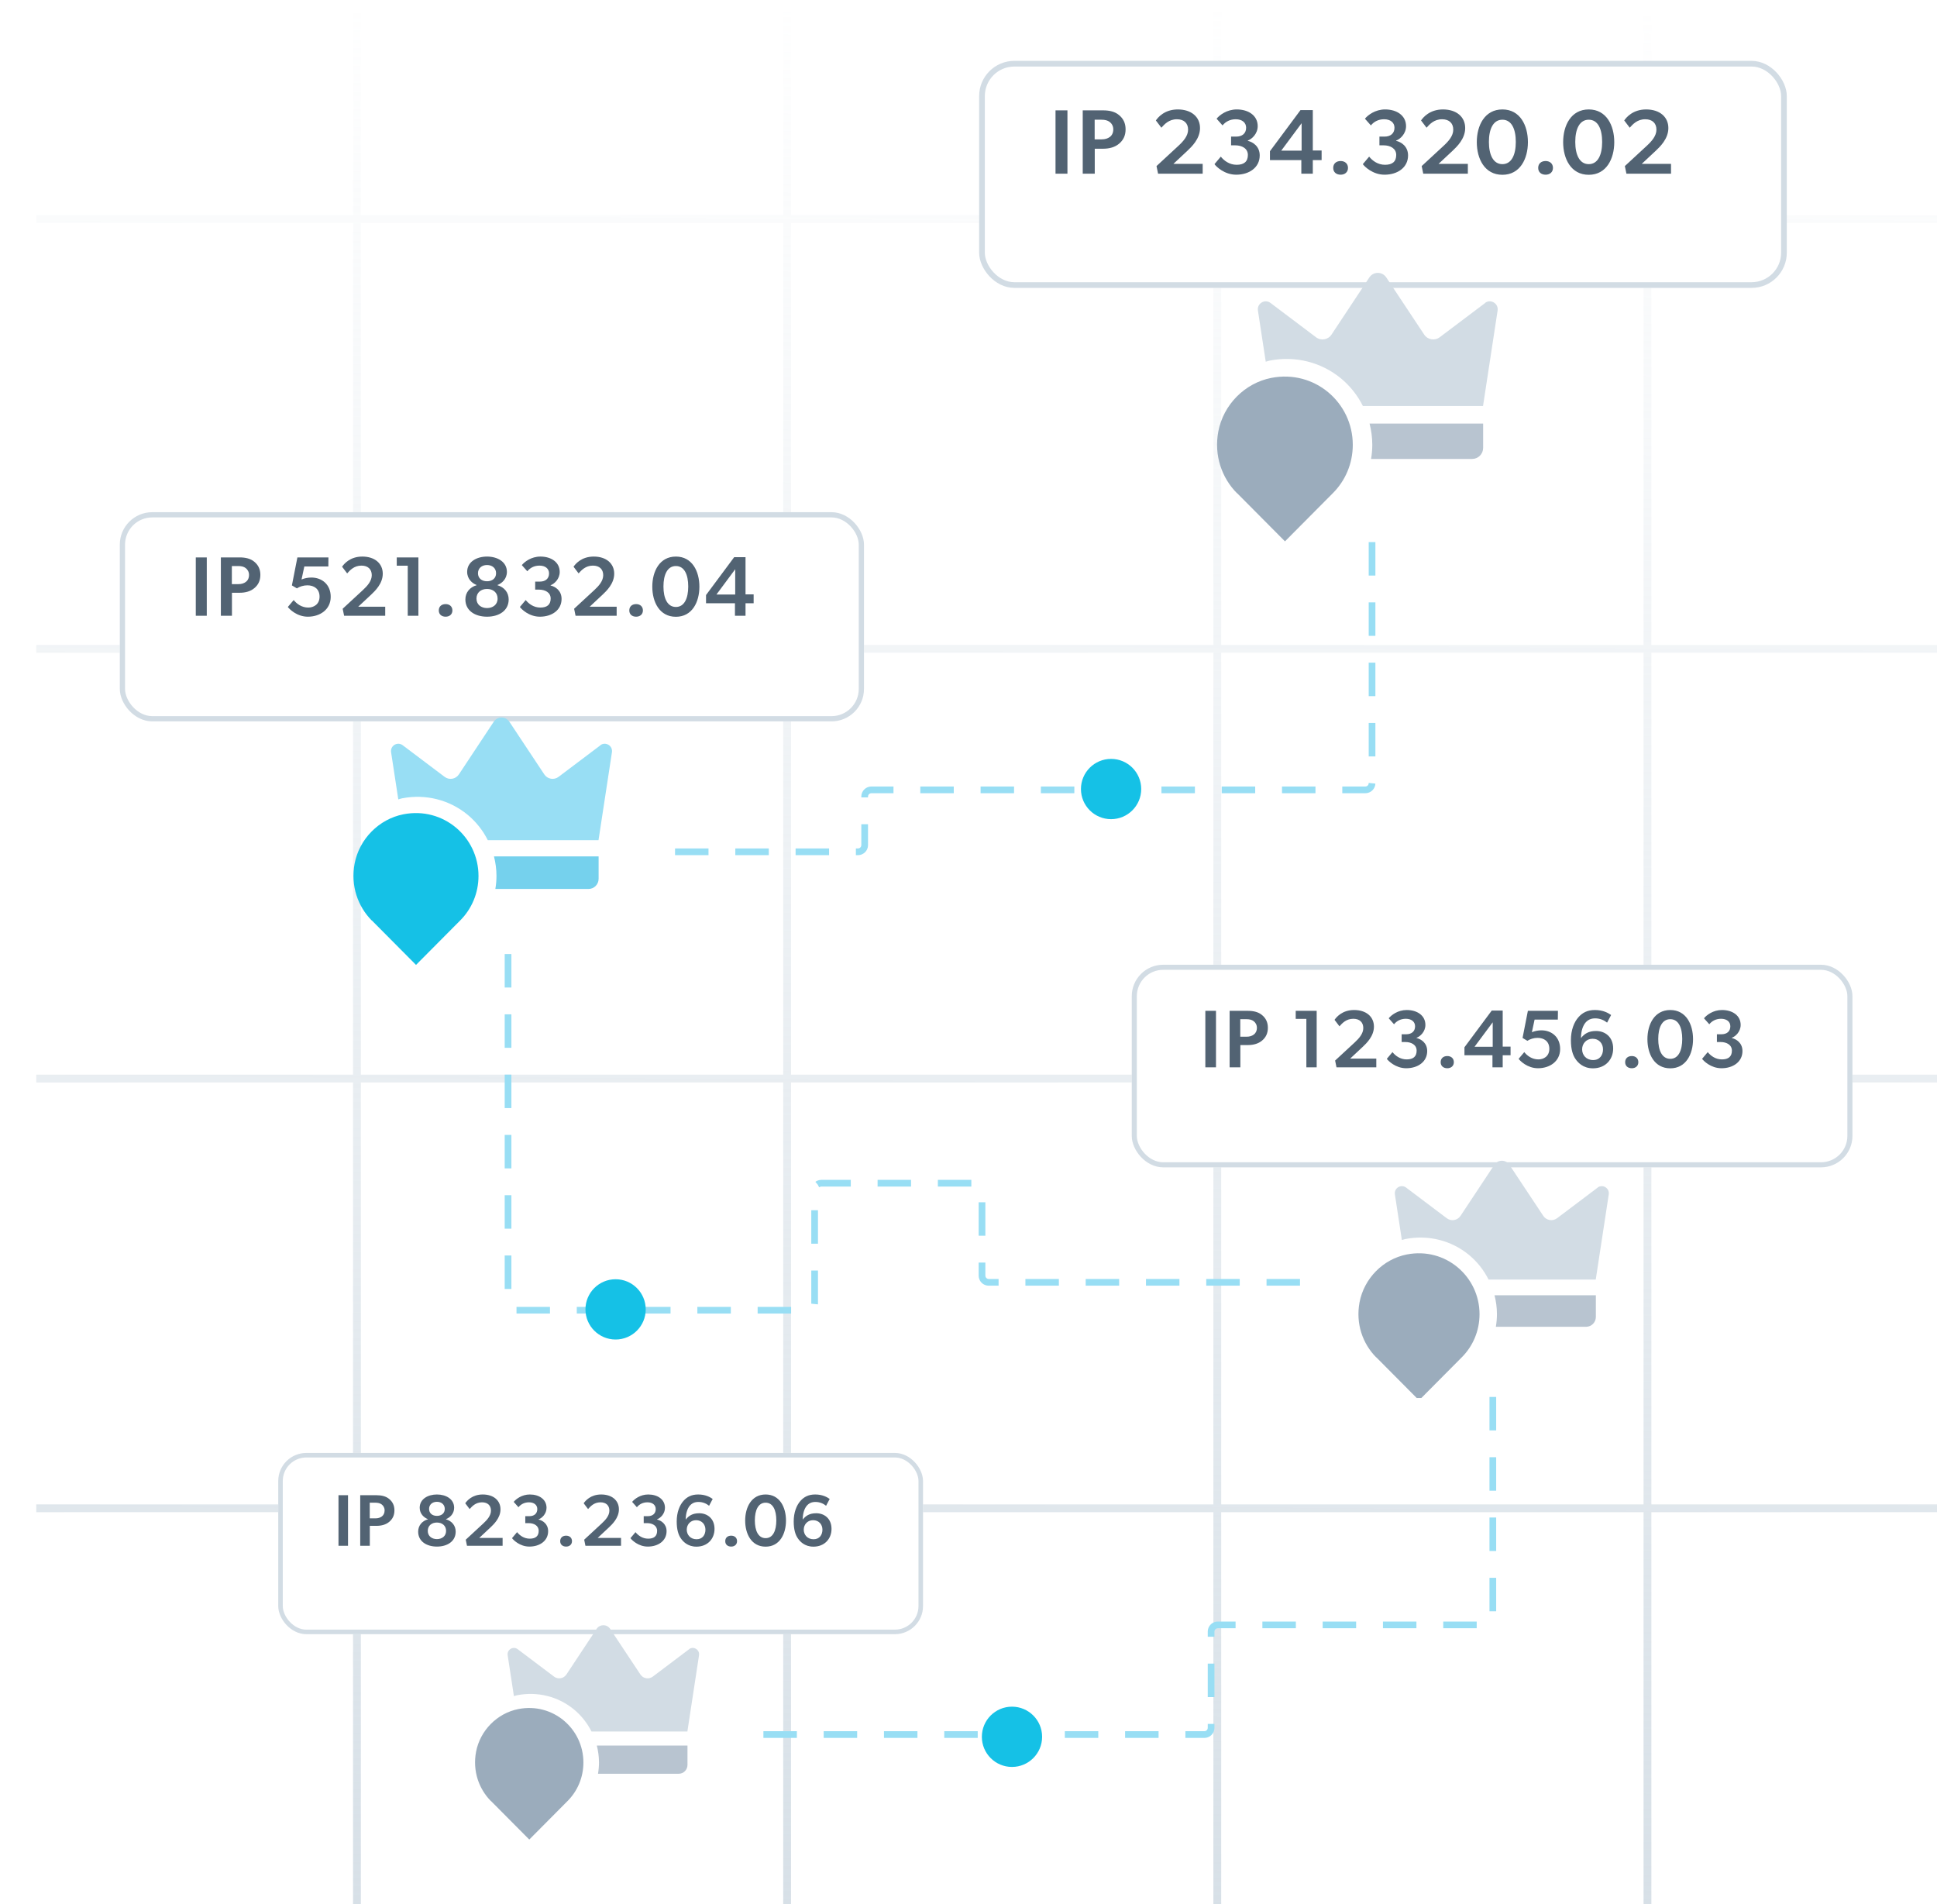 <svg width="294" height="289" viewBox="0 0 294 289" fill="none" xmlns="http://www.w3.org/2000/svg">
<g clip-path="url(#clip0_6531_76474)">
<path fill-rule="evenodd" clip-rule="evenodd" d="M5.506 293.511L5.506 294.697L53.584 294.697L53.584 326.117L54.772 326.117L54.772 294.697L118.876 294.697L118.876 326.117L120.063 326.117L120.063 294.697L184.168 294.697L184.168 326.117L185.355 326.117L185.355 294.697L249.46 294.697L249.46 326.117L250.647 326.117L250.647 294.697L314.752 294.697L314.752 326.117L315.939 326.117L315.939 294.697L365.204 294.697L365.204 293.511L315.939 293.511L315.939 229.484L365.204 229.484L365.204 228.298L315.939 228.298L315.939 164.271L365.204 164.271L365.204 163.085L315.939 163.085L315.939 99.058L365.204 99.058L365.204 97.873L315.939 97.873L315.939 33.846L365.204 33.846L365.204 32.66L315.939 32.66L315.939 1.832L314.752 1.832L314.752 32.66L250.647 32.66L250.647 1.832L249.46 1.832L249.46 32.66L185.355 32.66L185.355 1.832L184.168 1.832L184.168 32.66L120.063 32.66L120.063 1.832L118.876 1.832L118.876 32.66L54.772 32.66L54.772 1.832L53.584 1.832L53.584 32.66L5.506 32.66L5.506 33.846L53.584 33.846L53.584 97.873L5.506 97.873L5.506 99.058L53.584 99.058L53.584 163.085L5.506 163.085L5.506 164.271L53.584 164.271L53.584 228.298L5.506 228.298L5.506 229.484L53.584 229.484L53.584 293.511L5.506 293.511ZM120.063 293.511L120.063 229.484L184.168 229.484L184.168 293.511L120.063 293.511ZM185.355 163.085L185.355 99.058L249.46 99.058L249.46 163.085L185.355 163.085ZM249.46 164.271L249.46 228.298L185.355 228.298L185.355 164.271L249.46 164.271ZM184.168 163.085L120.063 163.085L120.063 99.058L184.168 99.058L184.168 163.085ZM184.168 164.271L184.168 228.298L120.063 228.298L120.063 164.271L184.168 164.271ZM185.355 293.511L185.355 229.484L249.46 229.484L249.46 293.511L185.355 293.511ZM314.752 293.511L250.647 293.511L250.647 229.484L314.752 229.484L314.752 293.511ZM314.752 228.298L250.647 228.298L250.647 164.271L314.752 164.271L314.752 228.298ZM314.752 163.085L250.647 163.085L250.647 99.058L314.752 99.058L314.752 163.085ZM314.752 33.846L314.752 97.873L250.647 97.873L250.647 33.846L314.752 33.846ZM249.46 33.846L249.46 97.873L185.355 97.873L185.355 33.846L249.46 33.846ZM184.168 33.846L184.168 97.873L120.063 97.873L120.063 33.846L184.168 33.846ZM54.772 33.846L118.876 33.846L118.876 97.873L54.772 97.873L54.772 33.846ZM54.772 99.058L118.876 99.058L118.876 163.085L54.772 163.085L54.772 99.058ZM54.772 164.271L118.876 164.271L118.876 228.298L54.772 228.298L54.772 164.271ZM54.772 229.484L118.876 229.484L118.876 293.511L54.772 293.511L54.772 229.484Z" fill="url(#paint0_linear_6531_76474)"/>
<g filter="url(#filter0_d_6531_76474)">
<g filter="url(#filter1_dd_6531_76474)">
<rect x="39.189" y="214.772" width="97.865" height="27.505" rx="4.268" fill="white"/>
<rect x="39.534" y="215.116" width="97.177" height="26.816" rx="3.923" stroke="#D2DCE4" stroke-width="0.689"/>
</g>
<path d="M51.376 224.229L52.822 224.229L52.822 231.903L51.376 231.903L51.376 224.229ZM54.674 224.229L57.143 224.229C57.91 224.229 58.577 224.385 59.067 224.796C59.567 225.208 59.867 225.753 59.867 226.531C59.867 227.31 59.567 227.866 59.067 228.277C58.577 228.689 57.91 228.878 57.143 228.878L56.131 228.878L56.131 231.903L54.674 231.903L54.674 224.229ZM56.965 227.743C57.41 227.743 57.71 227.632 57.955 227.454C58.199 227.276 58.377 226.965 58.377 226.531C58.377 226.109 58.166 225.797 57.921 225.619C57.677 225.441 57.376 225.364 56.931 225.364L56.12 225.364L56.12 227.743L56.965 227.743ZM66.317 232.025C64.76 232.025 63.47 231.246 63.47 229.756C63.47 228.833 64.059 228.144 64.938 227.888L64.938 227.855C64.382 227.643 63.703 227.076 63.703 226.131C63.703 224.819 64.938 224.118 66.317 224.118C67.696 224.118 68.93 224.819 68.93 226.131C68.93 227.076 68.252 227.643 67.696 227.855L67.696 227.888C68.575 228.144 69.164 228.833 69.164 229.756C69.164 231.246 67.874 232.025 66.317 232.025ZM66.317 227.365C67.006 227.365 67.507 226.976 67.507 226.309C67.507 225.653 67.006 225.23 66.317 225.23C65.627 225.23 65.127 225.653 65.127 226.309C65.127 226.976 65.627 227.365 66.317 227.365ZM66.317 230.891C67.073 230.891 67.707 230.446 67.707 229.645C67.707 228.844 67.106 228.377 66.317 228.377C65.527 228.377 64.927 228.844 64.927 229.645C64.927 230.446 65.561 230.891 66.317 230.891ZM70.692 230.98L73.35 228.522C73.962 227.955 74.518 227.321 74.518 226.565C74.518 225.797 74.029 225.308 73.161 225.308C72.194 225.308 71.649 225.92 71.282 226.331L70.615 225.452C70.859 225.097 71.649 224.118 73.272 224.118C74.907 224.118 75.964 225.019 75.964 226.376C75.964 227.688 74.929 228.655 74.451 229.111L72.739 230.713L76.286 230.713L76.286 231.903L70.881 231.903L70.692 230.98ZM81.751 227.921C82.374 228.066 83.197 228.589 83.197 229.69C83.197 231.157 81.918 232.025 80.35 232.025C78.893 232.025 77.904 231.013 77.715 230.746L78.482 229.834C78.871 230.323 79.527 230.824 80.406 230.824C81.284 230.824 81.763 230.446 81.763 229.634C81.763 228.833 81.029 228.466 80.239 228.466L79.728 228.466L79.728 227.41L80.35 227.41C81.062 227.41 81.551 227.032 81.551 226.331C81.551 225.719 81.073 225.308 80.295 225.308C79.605 225.308 79.06 225.597 78.693 226.053L77.97 225.241C78.326 224.807 79.205 224.118 80.417 224.118C81.84 224.118 82.953 224.863 82.953 226.142C82.953 227.065 82.252 227.71 81.751 227.888L81.751 227.921ZM85.927 232.025C85.393 232.025 85.026 231.714 85.026 231.202C85.026 230.679 85.393 230.368 85.927 230.368C86.438 230.368 86.816 230.679 86.816 231.202C86.816 231.714 86.438 232.025 85.927 232.025ZM88.668 230.98L91.326 228.522C91.937 227.955 92.493 227.321 92.493 226.565C92.493 225.797 92.004 225.308 91.137 225.308C90.169 225.308 89.624 225.92 89.257 226.331L88.59 225.452C88.835 225.097 89.624 224.118 91.248 224.118C92.883 224.118 93.939 225.019 93.939 226.376C93.939 227.688 92.905 228.655 92.427 229.111L90.714 230.713L94.262 230.713L94.262 231.903L88.857 231.903L88.668 230.98ZM99.727 227.921C100.35 228.066 101.173 228.589 101.173 229.69C101.173 231.157 99.894 232.025 98.326 232.025C96.869 232.025 95.879 231.013 95.69 230.746L96.457 229.834C96.847 230.323 97.503 230.824 98.381 230.824C99.26 230.824 99.738 230.446 99.738 229.634C99.738 228.833 99.004 228.466 98.214 228.466L97.703 228.466L97.703 227.41L98.326 227.41C99.037 227.41 99.527 227.032 99.527 226.331C99.527 225.719 99.049 225.308 98.27 225.308C97.581 225.308 97.036 225.597 96.669 226.053L95.946 225.241C96.302 224.807 97.18 224.118 98.392 224.118C99.816 224.118 100.928 224.863 100.928 226.142C100.928 227.065 100.227 227.71 99.727 227.888L99.727 227.921ZM107.628 225.831C107.216 225.497 106.66 225.252 106.015 225.252C105.437 225.252 105.036 225.441 104.703 225.819C104.369 226.209 104.08 226.92 104.08 227.932C104.525 227.354 105.114 226.965 106.126 226.965C107.327 226.965 108.451 227.743 108.451 229.345C108.451 230.835 107.405 232.036 105.704 232.036C104.347 232.036 103.635 231.224 103.313 230.735C102.99 230.257 102.712 229.5 102.712 228.21C102.712 226.831 103.146 225.764 103.724 225.108C104.269 224.485 104.959 224.118 105.971 224.118C107.049 224.118 107.75 224.496 108.173 224.796L107.628 225.831ZM107.072 229.456C107.072 228.689 106.56 228.021 105.648 228.021C104.792 228.021 104.236 228.689 104.236 229.456C104.236 230.234 104.792 230.913 105.726 230.913C106.638 230.913 107.072 230.234 107.072 229.456ZM110.98 232.025C110.446 232.025 110.079 231.714 110.079 231.202C110.079 230.679 110.446 230.368 110.98 230.368C111.491 230.368 111.87 230.679 111.87 231.202C111.87 231.714 111.491 232.025 110.98 232.025ZM113.103 228.077C113.103 226.064 114.06 224.118 116.206 224.118C118.352 224.118 119.298 226.064 119.298 228.077C119.298 230.09 118.352 232.036 116.206 232.036C114.049 232.036 113.103 230.09 113.103 228.077ZM117.83 228.055C117.83 226.487 117.318 225.364 116.206 225.364C115.094 225.364 114.571 226.487 114.571 228.055C114.571 229.612 115.094 230.746 116.206 230.746C117.318 230.746 117.83 229.612 117.83 228.055ZM125.386 225.831C124.974 225.497 124.418 225.252 123.773 225.252C123.195 225.252 122.795 225.441 122.461 225.819C122.127 226.209 121.838 226.92 121.838 227.932C122.283 227.354 122.872 226.965 123.884 226.965C125.086 226.965 126.209 227.743 126.209 229.345C126.209 230.835 125.163 232.036 123.462 232.036C122.105 232.036 121.393 231.224 121.071 230.735C120.748 230.257 120.47 229.5 120.47 228.21C120.47 226.831 120.904 225.764 121.482 225.108C122.027 224.485 122.717 224.118 123.729 224.118C124.807 224.118 125.508 224.496 125.931 224.796L125.386 225.831ZM124.83 229.456C124.83 228.689 124.318 228.021 123.406 228.021C122.55 228.021 121.994 228.689 121.994 229.456C121.994 230.234 122.55 230.913 123.484 230.913C124.396 230.913 124.83 230.234 124.83 229.456Z" fill="#526373"/>
<g filter="url(#filter2_dd_6531_76474)">
<rect x="168.38" y="140.328" width="109.386" height="30.743" rx="4.77" fill="white"/>
<rect x="168.765" y="140.713" width="108.616" height="29.974" rx="4.385" stroke="#D2DCE4" stroke-width="0.77"/>
</g>
<path d="M182.948 150.722L184.564 150.722L184.564 159.298L182.948 159.298L182.948 150.722ZM186.634 150.722L189.394 150.722C190.251 150.722 190.997 150.896 191.544 151.356C192.104 151.815 192.439 152.425 192.439 153.295C192.439 154.165 192.104 154.786 191.544 155.246C190.997 155.706 190.251 155.917 189.394 155.917L188.263 155.917L188.263 159.298L186.634 159.298L186.634 150.722ZM189.195 154.65C189.692 154.65 190.028 154.525 190.301 154.326C190.575 154.127 190.774 153.779 190.774 153.295C190.774 152.822 190.537 152.474 190.264 152.275C189.99 152.077 189.655 151.99 189.158 151.99L188.25 151.99L188.25 154.65L189.195 154.65ZM198.281 151.94L196.665 151.94L196.665 150.722L199.847 150.722L199.847 159.298L198.281 159.298L198.281 151.94ZM202.645 158.267L205.616 155.52C206.299 154.886 206.921 154.177 206.921 153.332C206.921 152.474 206.374 151.927 205.404 151.927C204.323 151.927 203.714 152.611 203.304 153.071L202.558 152.089C202.831 151.691 203.714 150.597 205.529 150.597C207.356 150.597 208.537 151.604 208.537 153.121C208.537 154.587 207.381 155.669 206.846 156.178L204.932 157.968L208.897 157.968L208.897 159.298L202.856 159.298L202.645 158.267ZM215.006 154.848C215.702 155.01 216.622 155.594 216.622 156.825C216.622 158.466 215.192 159.435 213.44 159.435C211.811 159.435 210.705 158.304 210.494 158.006L211.351 156.986C211.786 157.533 212.52 158.093 213.502 158.093C214.484 158.093 215.018 157.67 215.018 156.763C215.018 155.868 214.198 155.457 213.315 155.457L212.744 155.457L212.744 154.277L213.44 154.277C214.235 154.277 214.782 153.854 214.782 153.071C214.782 152.387 214.248 151.927 213.377 151.927C212.607 151.927 211.998 152.251 211.588 152.76L210.78 151.853C211.177 151.368 212.159 150.597 213.514 150.597C215.105 150.597 216.348 151.43 216.348 152.86C216.348 153.891 215.565 154.612 215.006 154.811L215.006 154.848ZM219.673 159.435C219.076 159.435 218.666 159.087 218.666 158.515C218.666 157.931 219.076 157.583 219.673 157.583C220.244 157.583 220.667 157.931 220.667 158.515C220.667 159.087 220.244 159.435 219.673 159.435ZM226.527 157.459L222.276 157.459L222.276 156.253L226.416 150.684L228.081 150.684L228.081 156.154L229.274 156.154L229.274 157.459L228.081 157.459L228.081 159.298L226.527 159.298L226.527 157.459ZM226.565 156.178L226.565 152.462L223.805 156.178L226.565 156.178ZM233.506 158.093C234.252 158.093 235.159 157.658 235.159 156.489C235.159 155.333 234.339 154.824 233.369 154.824C232.798 154.824 232.226 155.01 231.828 155.271L231.095 154.836L231.903 150.722L236.465 150.722L236.452 152.052L232.922 152.052L232.512 153.966C232.922 153.792 233.432 153.68 233.954 153.68C235.52 153.68 236.8 154.712 236.8 156.514C236.8 158.391 235.222 159.435 233.444 159.435C231.816 159.435 230.709 158.304 230.498 158.006L231.356 156.986C231.791 157.533 232.524 158.093 233.506 158.093ZM243.928 152.512C243.468 152.139 242.847 151.865 242.126 151.865C241.479 151.865 241.032 152.077 240.659 152.499C240.286 152.934 239.963 153.73 239.963 154.861C240.46 154.214 241.119 153.779 242.25 153.779C243.592 153.779 244.848 154.65 244.848 156.439C244.848 158.105 243.679 159.447 241.778 159.447C240.261 159.447 239.466 158.54 239.105 157.993C238.745 157.459 238.434 156.613 238.434 155.172C238.434 153.63 238.919 152.437 239.565 151.704C240.174 151.008 240.945 150.597 242.076 150.597C243.282 150.597 244.065 151.02 244.537 151.356L243.928 152.512ZM243.307 156.564C243.307 155.706 242.735 154.96 241.716 154.96C240.758 154.96 240.137 155.706 240.137 156.564C240.137 157.434 240.758 158.192 241.803 158.192C242.822 158.192 243.307 157.434 243.307 156.564ZM247.675 159.435C247.078 159.435 246.668 159.087 246.668 158.515C246.668 157.931 247.078 157.583 247.675 157.583C248.247 157.583 248.669 157.931 248.669 158.515C248.669 159.087 248.247 159.435 247.675 159.435ZM250.048 155.022C250.048 152.773 251.117 150.597 253.516 150.597C255.915 150.597 256.972 152.773 256.972 155.022C256.972 157.272 255.915 159.447 253.516 159.447C251.105 159.447 250.048 157.272 250.048 155.022ZM255.331 154.998C255.331 153.245 254.759 151.99 253.516 151.99C252.273 151.99 251.689 153.245 251.689 154.998C251.689 156.738 252.273 158.006 253.516 158.006C254.759 158.006 255.331 156.738 255.331 154.998ZM262.857 154.848C263.553 155.01 264.473 155.594 264.473 156.825C264.473 158.466 263.043 159.435 261.291 159.435C259.662 159.435 258.556 158.304 258.345 158.006L259.202 156.986C259.638 157.533 260.371 158.093 261.353 158.093C262.335 158.093 262.869 157.67 262.869 156.763C262.869 155.868 262.049 155.457 261.166 155.457L260.595 155.457L260.595 154.277L261.291 154.277C262.086 154.277 262.633 153.854 262.633 153.071C262.633 152.387 262.099 151.927 261.229 151.927C260.458 151.927 259.849 152.251 259.439 152.76L258.631 151.853C259.028 151.368 260.01 150.597 261.365 150.597C262.956 150.597 264.199 151.43 264.199 152.86C264.199 153.891 263.416 154.612 262.857 154.811L262.857 154.848Z" fill="#526373"/>
<g filter="url(#filter3_dd_6531_76474)">
<rect x="14.674" y="71.538" width="112.953" height="31.746" rx="4.926" fill="white"/>
<rect x="15.071" y="71.935" width="112.158" height="30.951" rx="4.528" stroke="#D2DCE4" stroke-width="0.795"/>
</g>
<path d="M29.717 81.912L31.386 81.912L31.386 90.768L29.717 90.768L29.717 81.912ZM33.524 81.912L36.373 81.912C37.259 81.912 38.029 82.092 38.594 82.567C39.171 83.041 39.518 83.67 39.518 84.569C39.518 85.467 39.171 86.109 38.594 86.584C38.029 87.059 37.259 87.277 36.373 87.277L35.205 87.277L35.205 90.768L33.524 90.768L33.524 81.912ZM36.168 85.968C36.681 85.968 37.028 85.84 37.31 85.634C37.593 85.429 37.798 85.069 37.798 84.569C37.798 84.081 37.554 83.722 37.272 83.516C36.989 83.311 36.643 83.221 36.129 83.221L35.192 83.221L35.192 85.968L36.168 85.968ZM46.795 89.523C47.565 89.523 48.502 89.074 48.502 87.868C48.502 86.674 47.655 86.148 46.654 86.148C46.063 86.148 45.473 86.34 45.062 86.61L44.305 86.16L45.139 81.912L49.85 81.912L49.837 83.285L46.192 83.285L45.768 85.262C46.192 85.082 46.718 84.967 47.257 84.967C48.874 84.967 50.196 86.032 50.196 87.893C50.196 89.831 48.566 90.909 46.731 90.909C45.049 90.909 43.907 89.742 43.689 89.433L44.575 88.381C45.024 88.946 45.781 89.523 46.795 89.523ZM52.012 89.703L55.08 86.866C55.785 86.212 56.427 85.48 56.427 84.607C56.427 83.722 55.862 83.157 54.861 83.157C53.745 83.157 53.116 83.863 52.692 84.338L51.922 83.324C52.204 82.913 53.116 81.784 54.99 81.784C56.876 81.784 58.096 82.823 58.096 84.389C58.096 85.904 56.902 87.02 56.35 87.547L54.373 89.395L58.468 89.395L58.468 90.768L52.23 90.768L52.012 89.703ZM61.888 83.17L60.219 83.17L60.219 81.912L63.505 81.912L63.505 90.768L61.888 90.768L61.888 83.17ZM67.639 90.909C67.023 90.909 66.6 90.55 66.6 89.96C66.6 89.356 67.023 88.997 67.639 88.997C68.23 88.997 68.666 89.356 68.666 89.96C68.666 90.55 68.23 90.909 67.639 90.909ZM73.922 90.909C72.125 90.909 70.636 90.011 70.636 88.291C70.636 87.226 71.317 86.43 72.331 86.135L72.331 86.096C71.689 85.852 70.906 85.198 70.906 84.107C70.906 82.592 72.331 81.784 73.922 81.784C75.514 81.784 76.938 82.592 76.938 84.107C76.938 85.198 76.155 85.852 75.514 86.096L75.514 86.135C76.528 86.43 77.208 87.226 77.208 88.291C77.208 90.011 75.719 90.909 73.922 90.909ZM73.922 85.531C74.718 85.531 75.295 85.082 75.295 84.312C75.295 83.555 74.718 83.067 73.922 83.067C73.126 83.067 72.549 83.555 72.549 84.312C72.549 85.082 73.126 85.531 73.922 85.531ZM73.922 89.6C74.795 89.6 75.526 89.087 75.526 88.163C75.526 87.239 74.833 86.7 73.922 86.7C73.011 86.7 72.318 87.239 72.318 88.163C72.318 89.087 73.049 89.6 73.922 89.6ZM83.567 86.173C84.286 86.34 85.236 86.943 85.236 88.214C85.236 89.908 83.76 90.909 81.95 90.909C80.268 90.909 79.126 89.742 78.908 89.433L79.793 88.381C80.243 88.946 81 89.523 82.014 89.523C83.028 89.523 83.58 89.087 83.58 88.15C83.58 87.226 82.733 86.802 81.822 86.802L81.231 86.802L81.231 85.583L81.95 85.583C82.771 85.583 83.336 85.146 83.336 84.338C83.336 83.632 82.784 83.157 81.886 83.157C81.09 83.157 80.461 83.491 80.037 84.017L79.203 83.08C79.614 82.579 80.628 81.784 82.027 81.784C83.67 81.784 84.953 82.644 84.953 84.12C84.953 85.185 84.145 85.929 83.567 86.135L83.567 86.173ZM87.141 89.703L90.209 86.866C90.915 86.212 91.556 85.48 91.556 84.607C91.556 83.722 90.992 83.157 89.99 83.157C88.874 83.157 88.245 83.863 87.821 84.338L87.051 83.324C87.334 82.913 88.245 81.784 90.119 81.784C92.006 81.784 93.225 82.823 93.225 84.389C93.225 85.904 92.031 87.02 91.479 87.547L89.503 89.395L93.597 89.395L93.597 90.768L87.359 90.768L87.141 89.703ZM96.555 90.909C95.939 90.909 95.515 90.55 95.515 89.96C95.515 89.356 95.939 88.997 96.555 88.997C97.145 88.997 97.582 89.356 97.582 89.96C97.582 90.55 97.145 90.909 96.555 90.909ZM99.006 86.353C99.006 84.03 100.11 81.784 102.587 81.784C105.064 81.784 106.155 84.03 106.155 86.353C106.155 88.676 105.064 90.922 102.587 90.922C100.097 90.922 99.006 88.676 99.006 86.353ZM104.461 86.327C104.461 84.517 103.87 83.221 102.587 83.221C101.303 83.221 100.7 84.517 100.7 86.327C100.7 88.124 101.303 89.433 102.587 89.433C103.87 89.433 104.461 88.124 104.461 86.327ZM111.552 88.869L107.162 88.869L107.162 87.624L111.436 81.873L113.156 81.873L113.156 87.521L114.388 87.521L114.388 88.869L113.156 88.869L113.156 90.768L111.552 90.768L111.552 88.869ZM111.59 87.547L111.59 83.709L108.741 87.547L111.59 87.547Z" fill="#526373"/>
<g filter="url(#filter4_dd_6531_76474)">
<rect x="144.805" y="2.748" width="122.588" height="34.454" rx="5.346" fill="white"/>
<rect x="145.237" y="3.179" width="121.725" height="33.591" rx="4.914" stroke="#D2DCE4" stroke-width="0.863"/>
</g>
<path d="M160.207 14.069L162.018 14.069L162.018 23.681L160.207 23.681L160.207 14.069ZM164.338 14.069L167.431 14.069C168.392 14.069 169.228 14.264 169.841 14.78C170.468 15.295 170.844 15.977 170.844 16.953C170.844 17.928 170.468 18.624 169.841 19.14C169.228 19.655 168.392 19.892 167.431 19.892L166.163 19.892L166.163 23.681L164.338 23.681L164.338 14.069ZM167.208 18.471C167.765 18.471 168.141 18.332 168.448 18.109C168.754 17.886 168.977 17.496 168.977 16.953C168.977 16.423 168.712 16.033 168.406 15.81C168.099 15.588 167.723 15.49 167.166 15.49L166.149 15.49L166.149 18.471L167.208 18.471ZM175.537 22.525L178.867 19.446C179.633 18.736 180.329 17.942 180.329 16.994C180.329 16.033 179.717 15.42 178.63 15.42C177.418 15.42 176.735 16.186 176.276 16.702L175.44 15.601C175.746 15.156 176.735 13.93 178.769 13.93C180.817 13.93 182.14 15.058 182.14 16.758C182.14 18.401 180.845 19.613 180.246 20.184L178.101 22.19L182.544 22.19L182.544 23.681L175.774 23.681L175.537 22.525ZM189.39 18.694C190.17 18.875 191.201 19.53 191.201 20.909C191.201 22.748 189.599 23.834 187.635 23.834C185.81 23.834 184.57 22.567 184.334 22.232L185.295 21.09C185.782 21.703 186.604 22.33 187.705 22.33C188.805 22.33 189.404 21.856 189.404 20.839C189.404 19.836 188.485 19.377 187.496 19.377L186.855 19.377L186.855 18.053L187.635 18.053C188.527 18.053 189.139 17.579 189.139 16.702C189.139 15.936 188.541 15.42 187.565 15.42C186.702 15.42 186.019 15.783 185.559 16.354L184.654 15.337C185.1 14.793 186.2 13.93 187.719 13.93C189.502 13.93 190.895 14.863 190.895 16.465C190.895 17.621 190.017 18.429 189.39 18.652L189.39 18.694ZM197.518 21.619L192.754 21.619L192.754 20.268L197.392 14.027L199.259 14.027L199.259 20.157L200.596 20.157L200.596 21.619L199.259 21.619L199.259 23.681L197.518 23.681L197.518 21.619ZM197.56 20.184L197.56 16.019L194.467 20.184L197.56 20.184ZM203.486 23.834C202.817 23.834 202.358 23.444 202.358 22.803C202.358 22.149 202.817 21.759 203.486 21.759C204.127 21.759 204.6 22.149 204.6 22.803C204.6 23.444 204.127 23.834 203.486 23.834ZM211.907 18.694C212.687 18.875 213.717 19.53 213.717 20.909C213.717 22.748 212.115 23.834 210.151 23.834C208.326 23.834 207.087 22.567 206.85 22.232L207.811 21.09C208.299 21.703 209.12 22.33 210.221 22.33C211.321 22.33 211.92 21.856 211.92 20.839C211.92 19.836 211.001 19.377 210.012 19.377L209.371 19.377L209.371 18.053L210.151 18.053C211.043 18.053 211.656 17.579 211.656 16.702C211.656 15.936 211.057 15.42 210.082 15.42C209.218 15.42 208.535 15.783 208.076 16.354L207.17 15.337C207.616 14.793 208.716 13.93 210.235 13.93C212.018 13.93 213.411 14.863 213.411 16.465C213.411 17.621 212.533 18.429 211.907 18.652L211.907 18.694ZM215.785 22.525L219.115 19.446C219.881 18.736 220.577 17.942 220.577 16.994C220.577 16.033 219.964 15.42 218.878 15.42C217.666 15.42 216.983 16.186 216.524 16.702L215.688 15.601C215.994 15.156 216.983 13.93 219.017 13.93C221.065 13.93 222.388 15.058 222.388 16.758C222.388 18.401 221.093 19.613 220.494 20.184L218.348 22.19L222.792 22.19L222.792 23.681L216.022 23.681L215.785 22.525ZM224.15 18.889C224.15 16.368 225.348 13.93 228.036 13.93C230.725 13.93 231.909 16.368 231.909 18.889C231.909 21.41 230.725 23.848 228.036 23.848C225.334 23.848 224.15 21.41 224.15 18.889ZM230.07 18.861C230.07 16.897 229.429 15.49 228.036 15.49C226.643 15.49 225.988 16.897 225.988 18.861C225.988 20.811 226.643 22.232 228.036 22.232C229.429 22.232 230.07 20.811 230.07 18.861ZM234.596 23.834C233.927 23.834 233.468 23.444 233.468 22.803C233.468 22.149 233.927 21.759 234.596 21.759C235.237 21.759 235.71 22.149 235.71 22.803C235.71 23.444 235.237 23.834 234.596 23.834ZM237.256 18.889C237.256 16.368 238.454 13.93 241.142 13.93C243.831 13.93 245.015 16.368 245.015 18.889C245.015 21.41 243.831 23.848 241.142 23.848C238.44 23.848 237.256 21.41 237.256 18.889ZM243.176 18.861C243.176 16.897 242.535 15.49 241.142 15.49C239.749 15.49 239.095 16.897 239.095 18.861C239.095 20.811 239.749 22.232 241.142 22.232C242.535 22.232 243.176 20.811 243.176 18.861ZM246.623 22.525L249.953 19.446C250.719 18.736 251.415 17.942 251.415 16.994C251.415 16.033 250.802 15.42 249.716 15.42C248.504 15.42 247.821 16.186 247.362 16.702L246.526 15.601C246.832 15.156 247.821 13.93 249.855 13.93C251.903 13.93 253.226 15.058 253.226 16.758C253.226 18.401 251.931 19.613 251.332 20.184L249.186 22.19L253.63 22.19L253.63 23.681L246.86 23.681L246.623 22.525Z" fill="#526373"/>
<path d="M208.251 79.586L208.251 116.172C208.251 116.734 207.796 117.189 207.234 117.189L132.257 117.189C131.695 117.189 131.24 117.644 131.24 118.205L131.24 125.573C131.24 126.134 130.785 126.589 130.224 126.589L99.672 126.589" stroke="#98DEF4" stroke-width="1.016" stroke-dasharray="5.08 4.07"/>
<path d="M77.111 142.101L77.111 195.138C77.111 195.7 77.566 196.155 78.127 196.155L122.628 196.155C123.19 196.155 123.645 195.7 123.645 195.138L123.645 177.9C123.645 177.338 124.1 176.883 124.661 176.883L148.036 176.883C148.597 176.883 149.052 177.338 149.052 177.9L149.052 190.908C149.052 191.469 149.507 191.924 150.068 191.924L201.201 191.924" stroke="#98DEF4" stroke-width="1.016" stroke-dasharray="5.08 4.07"/>
<g filter="url(#filter5_d_6531_76474)">
<circle cx="168.641" cy="117.062" r="4.573" fill="#15C1E6"/>
</g>
<g filter="url(#filter6_d_6531_76474)">
<circle cx="93.435" cy="196.028" r="4.573" fill="#15C1E6"/>
</g>
<path d="M226.583 209.316L226.583 242.892C226.583 243.454 226.128 243.909 225.567 243.909L184.838 243.909C184.277 243.909 183.822 244.364 183.822 244.925L183.822 259.533C183.822 260.095 183.367 260.55 182.806 260.55L115.654 260.55" stroke="#98DEF4" stroke-width="1.016" stroke-dasharray="5.08 4.07"/>
<g filter="url(#filter7_d_6531_76474)">
<circle cx="153.6" cy="260.892" r="4.573" fill="#15C1E6"/>
</g>
</g>
</g>
<g clip-path="url(#clip1_6531_76474)">
<mask id="mask0_6531_76474" style="mask-type:luminance" maskUnits="userSpaceOnUse" x="52" y="107" width="43" height="41">
<path d="M94.219 107.608H52.356V147.642H94.219V107.608Z" fill="white"/>
</mask>
<g mask="url(#mask0_6531_76474)">
<path fill-rule="evenodd" clip-rule="evenodd" d="M56.425 139.693C54.313 137.554 53.194 134.427 53.821 131.065C54.534 127.319 57.518 124.303 61.228 123.574C67.308 122.387 72.627 127.035 72.627 132.931C72.627 135.564 71.571 137.962 69.851 139.681L63.144 146.43L56.438 139.681L56.425 139.693Z" fill="#15C1E6"/>
<path d="M91.149 113.09C89.023 114.685 86.911 116.292 84.786 117.887C84.086 118.418 83.091 118.245 82.612 117.516L77.306 109.518C76.74 108.677 75.512 108.677 74.947 109.518L69.653 117.516C69.175 118.245 68.179 118.418 67.479 117.887C65.353 116.292 63.241 114.685 61.116 113.09C60.317 112.497 59.212 113.164 59.36 114.153C59.728 116.539 60.084 118.925 60.453 121.311C60.649 121.261 60.833 121.187 61.03 121.15C64.605 120.458 68.228 121.372 70.992 123.659C72.282 124.735 73.313 126.045 74.039 127.504H90.842C91.518 123.054 92.206 118.603 92.881 114.153C93.028 113.164 91.91 112.497 91.124 113.09H91.149Z" fill="#98DEF4"/>
<path d="M75.184 134.906H89.323C90.171 134.906 90.858 134.214 90.858 133.361V129.963H74.976C75.221 130.927 75.356 131.915 75.356 132.929C75.356 133.596 75.296 134.263 75.184 134.906Z" fill="#75D1ED"/>
</g>
</g>
<g clip-path="url(#clip2_6531_76474)">
<mask id="mask1_6531_76474" style="mask-type:luminance" maskUnits="userSpaceOnUse" x="204" y="174" width="42" height="40">
<path d="M245.475 174.912H204.935V213.682H245.475V174.912Z" fill="white"/>
</mask>
<g mask="url(#mask1_6531_76474)">
<path fill-rule="evenodd" clip-rule="evenodd" d="M208.875 205.984C206.829 203.913 205.746 200.884 206.353 197.628C207.043 194.001 209.933 191.08 213.526 190.373C219.414 189.224 224.565 193.725 224.565 199.435C224.565 201.985 223.542 204.308 221.877 205.972L215.382 212.508L208.887 205.972L208.875 205.984Z" fill="#9BACBC"/>
<path d="M242.503 180.221C240.444 181.765 238.399 183.321 236.341 184.866C235.663 185.381 234.699 185.213 234.235 184.507L229.097 176.761C228.549 175.947 227.36 175.947 226.813 176.761L221.685 184.507C221.222 185.213 220.259 185.381 219.581 184.866C217.522 183.321 215.476 181.765 213.419 180.221C212.645 179.646 211.575 180.293 211.718 181.251C212.074 183.561 212.419 185.871 212.776 188.182C212.966 188.134 213.144 188.062 213.335 188.026C216.797 187.356 220.306 188.242 222.982 190.456C224.232 191.498 225.23 192.767 225.933 194.179H242.205C242.86 189.87 243.526 185.56 244.18 181.251C244.322 180.293 243.24 179.646 242.478 180.221H242.503Z" fill="#D2DCE4"/>
<path d="M227.042 201.348H240.733C241.554 201.348 242.221 200.678 242.221 199.852V196.561H226.84C227.077 197.494 227.208 198.452 227.208 199.433C227.208 200.079 227.149 200.725 227.042 201.348Z" fill="#B8C4D0"/>
</g>
</g>
<g clip-path="url(#clip3_6531_76474)">
<mask id="mask2_6531_76474" style="mask-type:luminance" maskUnits="userSpaceOnUse" x="70" y="245" width="38" height="36">
<path d="M107.255 245.527H70.984V280.214H107.255V245.527Z" fill="white"/>
</mask>
<g mask="url(#mask2_6531_76474)">
<path fill-rule="evenodd" clip-rule="evenodd" d="M74.512 273.326C72.682 271.473 71.713 268.763 72.256 265.85C72.873 262.605 75.459 259.992 78.674 259.36C83.941 258.332 88.55 262.359 88.55 267.467C88.55 269.749 87.635 271.826 86.145 273.315L80.334 279.163L74.523 273.315L74.512 273.326Z" fill="#9BACBC"/>
<path d="M104.598 250.276C102.756 251.658 100.926 253.05 99.085 254.432C98.478 254.892 97.616 254.742 97.201 254.11L92.604 247.181C92.113 246.453 91.049 246.453 90.56 247.181L85.973 254.11C85.558 254.742 84.696 254.892 84.09 254.432C82.248 253.05 80.417 251.658 78.576 250.276C77.884 249.762 76.927 250.34 77.055 251.197C77.374 253.264 77.683 255.331 78.002 257.399C78.172 257.356 78.331 257.291 78.501 257.259C81.599 256.659 84.738 257.452 87.133 259.433C88.251 260.365 89.144 261.5 89.773 262.764H104.332C104.917 258.909 105.513 255.053 106.098 251.197C106.225 250.34 105.257 249.762 104.576 250.276H104.598Z" fill="#D2DCE4"/>
<path d="M90.766 269.178H103.016C103.75 269.178 104.346 268.578 104.346 267.84V264.895H90.585C90.798 265.73 90.915 266.587 90.915 267.465C90.915 268.043 90.862 268.621 90.766 269.178Z" fill="#B8C4D0"/>
</g>
</g>
<g clip-path="url(#clip4_6531_76474)">
<mask id="mask3_6531_76474" style="mask-type:luminance" maskUnits="userSpaceOnUse" x="183" y="40" width="46" height="44">
<path d="M228.755 40.021H183.322V83.47H228.755V40.021Z" fill="white"/>
</mask>
<g mask="url(#mask3_6531_76474)">
<path fill-rule="evenodd" clip-rule="evenodd" d="M187.743 74.843C185.45 72.522 184.236 69.128 184.917 65.479C185.69 61.414 188.929 58.14 192.955 57.349C199.554 56.061 205.327 61.105 205.327 67.504C205.327 70.362 204.18 72.965 202.314 74.829L195.035 82.154L187.756 74.829L187.743 74.843Z" fill="#9BACBC"/>
<path d="M225.43 45.971C223.123 47.702 220.83 49.446 218.524 51.176C217.764 51.753 216.684 51.565 216.164 50.774L210.406 42.094C209.792 41.182 208.459 41.182 207.846 42.094L202.1 50.774C201.581 51.565 200.501 51.753 199.741 51.176C197.434 49.446 195.141 47.702 192.835 45.971C191.968 45.327 190.769 46.051 190.929 47.125C191.329 49.714 191.715 52.303 192.115 54.892C192.328 54.839 192.528 54.758 192.741 54.718C196.621 53.967 200.554 54.96 203.553 57.441C204.954 58.609 206.072 60.031 206.86 61.614H225.096C225.83 56.784 226.576 51.954 227.309 47.125C227.468 46.051 226.256 45.327 225.402 45.971H225.43Z" fill="#D2DCE4"/>
<path d="M208.101 69.647H223.445C224.365 69.647 225.112 68.896 225.112 67.971V64.283H207.875C208.141 65.329 208.287 66.402 208.287 67.501C208.287 68.226 208.221 68.95 208.101 69.647Z" fill="#B8C4D0"/>
</g>
</g>
<defs>
<filter id="filter0_d_6531_76474" x="7.98" y="-1.268" width="276.48" height="276.105" filterUnits="userSpaceOnUse" color-interpolation-filters="sRGB">
<feFlood flood-opacity="0" result="BackgroundImageFix"/>
<feColorMatrix in="SourceAlpha" type="matrix" values="0 0 0 0 0 0 0 0 0 0 0 0 0 0 0 0 0 0 127 0" result="hardAlpha"/>
<feOffset dy="2.678"/>
<feGaussianBlur stdDeviation="3.347"/>
<feColorMatrix type="matrix" values="0 0 0 0 0.094 0 0 0 0 0.188 0 0 0 0 0.247 0 0 0 0.05 0"/>
<feBlend mode="normal" in2="BackgroundImageFix" result="effect1_dropShadow_6531_76474"/>
<feBlend mode="normal" in="SourceGraphic" in2="effect1_dropShadow_6531_76474" result="shape"/>
</filter>
<filter id="filter1_dd_6531_76474" x="34.931" y="210.513" width="111.249" height="40.888" filterUnits="userSpaceOnUse" color-interpolation-filters="sRGB">
<feFlood flood-opacity="0" result="BackgroundImageFix"/>
<feColorMatrix in="SourceAlpha" type="matrix" values="0 0 0 0 0 0 0 0 0 0 0 0 0 0 0 0 0 0 127 0" result="hardAlpha"/>
<feOffset dx="3.042" dy="3.042"/>
<feGaussianBlur stdDeviation="3.042"/>
<feColorMatrix type="matrix" values="0 0 0 0 0 0 0 0 0 0.297 0 0 0 0 0.859 0 0 0 0.08 0"/>
<feBlend mode="normal" in2="BackgroundImageFix" result="effect1_dropShadow_6531_76474"/>
<feColorMatrix in="SourceAlpha" type="matrix" values="0 0 0 0 0 0 0 0 0 0 0 0 0 0 0 0 0 0 127 0" result="hardAlpha"/>
<feOffset/>
<feGaussianBlur stdDeviation="2.129"/>
<feComposite in2="hardAlpha" operator="out"/>
<feColorMatrix type="matrix" values="0 0 0 0 0.035 0 0 0 0 0.105 0 0 0 0 0.212 0 0 0 0.07 0"/>
<feBlend mode="normal" in2="effect1_dropShadow_6531_76474" result="effect2_dropShadow_6531_76474"/>
<feBlend mode="normal" in="SourceGraphic" in2="effect2_dropShadow_6531_76474" result="shape"/>
</filter>
<filter id="filter2_dd_6531_76474" x="163.621" y="135.568" width="124.345" height="45.703" filterUnits="userSpaceOnUse" color-interpolation-filters="sRGB">
<feFlood flood-opacity="0" result="BackgroundImageFix"/>
<feColorMatrix in="SourceAlpha" type="matrix" values="0 0 0 0 0 0 0 0 0 0 0 0 0 0 0 0 0 0 127 0" result="hardAlpha"/>
<feOffset dx="3.4" dy="3.4"/>
<feGaussianBlur stdDeviation="3.4"/>
<feColorMatrix type="matrix" values="0 0 0 0 0 0 0 0 0 0.297 0 0 0 0 0.859 0 0 0 0.08 0"/>
<feBlend mode="normal" in2="BackgroundImageFix" result="effect1_dropShadow_6531_76474"/>
<feColorMatrix in="SourceAlpha" type="matrix" values="0 0 0 0 0 0 0 0 0 0 0 0 0 0 0 0 0 0 127 0" result="hardAlpha"/>
<feOffset/>
<feGaussianBlur stdDeviation="2.38"/>
<feComposite in2="hardAlpha" operator="out"/>
<feColorMatrix type="matrix" values="0 0 0 0 0.035 0 0 0 0 0.105 0 0 0 0 0.212 0 0 0 0.07 0"/>
<feBlend mode="normal" in2="effect1_dropShadow_6531_76474" result="effect2_dropShadow_6531_76474"/>
<feBlend mode="normal" in="SourceGraphic" in2="effect2_dropShadow_6531_76474" result="shape"/>
</filter>
<filter id="filter3_dd_6531_76474" x="9.759" y="66.623" width="128.4" height="47.193" filterUnits="userSpaceOnUse" color-interpolation-filters="sRGB">
<feFlood flood-opacity="0" result="BackgroundImageFix"/>
<feColorMatrix in="SourceAlpha" type="matrix" values="0 0 0 0 0 0 0 0 0 0 0 0 0 0 0 0 0 0 127 0" result="hardAlpha"/>
<feOffset dx="3.511" dy="3.511"/>
<feGaussianBlur stdDeviation="3.511"/>
<feColorMatrix type="matrix" values="0 0 0 0 0 0 0 0 0 0.297 0 0 0 0 0.859 0 0 0 0.08 0"/>
<feBlend mode="normal" in2="BackgroundImageFix" result="effect1_dropShadow_6531_76474"/>
<feColorMatrix in="SourceAlpha" type="matrix" values="0 0 0 0 0 0 0 0 0 0 0 0 0 0 0 0 0 0 127 0" result="hardAlpha"/>
<feOffset/>
<feGaussianBlur stdDeviation="2.457"/>
<feComposite in2="hardAlpha" operator="out"/>
<feColorMatrix type="matrix" values="0 0 0 0 0.035 0 0 0 0 0.105 0 0 0 0 0.212 0 0 0 0.07 0"/>
<feBlend mode="normal" in2="effect1_dropShadow_6531_76474" result="effect2_dropShadow_6531_76474"/>
<feBlend mode="normal" in="SourceGraphic" in2="effect2_dropShadow_6531_76474" result="shape"/>
</filter>
<filter id="filter4_dd_6531_76474" x="139.471" y="-2.586" width="139.352" height="51.218" filterUnits="userSpaceOnUse" color-interpolation-filters="sRGB">
<feFlood flood-opacity="0" result="BackgroundImageFix"/>
<feColorMatrix in="SourceAlpha" type="matrix" values="0 0 0 0 0 0 0 0 0 0 0 0 0 0 0 0 0 0 127 0" result="hardAlpha"/>
<feOffset dx="3.81" dy="3.81"/>
<feGaussianBlur stdDeviation="3.81"/>
<feColorMatrix type="matrix" values="0 0 0 0 0 0 0 0 0 0.297 0 0 0 0 0.859 0 0 0 0.08 0"/>
<feBlend mode="normal" in2="BackgroundImageFix" result="effect1_dropShadow_6531_76474"/>
<feColorMatrix in="SourceAlpha" type="matrix" values="0 0 0 0 0 0 0 0 0 0 0 0 0 0 0 0 0 0 127 0" result="hardAlpha"/>
<feOffset/>
<feGaussianBlur stdDeviation="2.667"/>
<feComposite in2="hardAlpha" operator="out"/>
<feColorMatrix type="matrix" values="0 0 0 0 0.035 0 0 0 0 0.105 0 0 0 0 0.212 0 0 0 0.07 0"/>
<feBlend mode="normal" in2="effect1_dropShadow_6531_76474" result="effect2_dropShadow_6531_76474"/>
<feBlend mode="normal" in="SourceGraphic" in2="effect2_dropShadow_6531_76474" result="shape"/>
</filter>
<filter id="filter5_d_6531_76474" x="160.003" y="108.423" width="17.277" height="17.277" filterUnits="userSpaceOnUse" color-interpolation-filters="sRGB">
<feFlood flood-opacity="0" result="BackgroundImageFix"/>
<feColorMatrix in="SourceAlpha" type="matrix" values="0 0 0 0 0 0 0 0 0 0 0 0 0 0 0 0 0 0 127 0" result="hardAlpha"/>
<feOffset/>
<feGaussianBlur stdDeviation="2.033"/>
<feColorMatrix type="matrix" values="0 0 0 0 0.082 0 0 0 0 0.757 0 0 0 0 0.902 0 0 0 0.8 0"/>
<feBlend mode="normal" in2="BackgroundImageFix" result="effect1_dropShadow_6531_76474"/>
<feBlend mode="normal" in="SourceGraphic" in2="effect1_dropShadow_6531_76474" result="shape"/>
</filter>
<filter id="filter6_d_6531_76474" x="84.796" y="187.389" width="17.277" height="17.277" filterUnits="userSpaceOnUse" color-interpolation-filters="sRGB">
<feFlood flood-opacity="0" result="BackgroundImageFix"/>
<feColorMatrix in="SourceAlpha" type="matrix" values="0 0 0 0 0 0 0 0 0 0 0 0 0 0 0 0 0 0 127 0" result="hardAlpha"/>
<feOffset/>
<feGaussianBlur stdDeviation="2.033"/>
<feColorMatrix type="matrix" values="0 0 0 0 0.082 0 0 0 0 0.757 0 0 0 0 0.902 0 0 0 0.8 0"/>
<feBlend mode="normal" in2="BackgroundImageFix" result="effect1_dropShadow_6531_76474"/>
<feBlend mode="normal" in="SourceGraphic" in2="effect1_dropShadow_6531_76474" result="shape"/>
</filter>
<filter id="filter7_d_6531_76474" x="144.961" y="252.254" width="17.277" height="17.277" filterUnits="userSpaceOnUse" color-interpolation-filters="sRGB">
<feFlood flood-opacity="0" result="BackgroundImageFix"/>
<feColorMatrix in="SourceAlpha" type="matrix" values="0 0 0 0 0 0 0 0 0 0 0 0 0 0 0 0 0 0 127 0" result="hardAlpha"/>
<feOffset/>
<feGaussianBlur stdDeviation="2.033"/>
<feColorMatrix type="matrix" values="0 0 0 0 0.082 0 0 0 0 0.757 0 0 0 0 0.902 0 0 0 0.8 0"/>
<feBlend mode="normal" in2="BackgroundImageFix" result="effect1_dropShadow_6531_76474"/>
<feBlend mode="normal" in="SourceGraphic" in2="effect1_dropShadow_6531_76474" result="shape"/>
</filter>
<linearGradient id="paint0_linear_6531_76474" x1="185.355" y1="326.117" x2="188.429" y2="-2.786" gradientUnits="userSpaceOnUse">
<stop stop-color="#D2DCE4"/>
<stop offset="0.38" stop-color="#D2DCE4" stop-opacity="0.6"/>
<stop offset="1" stop-color="#D2DCE4" stop-opacity="0"/>
</linearGradient>
<clipPath id="clip0_6531_76474">
<rect width="294" height="289" fill="white" transform="translate(294 289) rotate(180)"/>
</clipPath>
<clipPath id="clip1_6531_76474">
<rect width="42.194" height="40.003" fill="white" transform="translate(52.593 106.968)"/>
</clipPath>
<clipPath id="clip2_6531_76474">
<rect width="38.901" height="38.529" fill="white" transform="translate(205.793 173.645)"/>
</clipPath>
<clipPath id="clip3_6531_76474">
<rect width="35.773" height="36.367" fill="white" transform="translate(71.855 244.252)"/>
</clipPath>
<clipPath id="clip4_6531_76474">
<rect width="43.596" height="43.179" fill="white" transform="translate(184.349 39.57)"/>
</clipPath>
</defs>
</svg>
